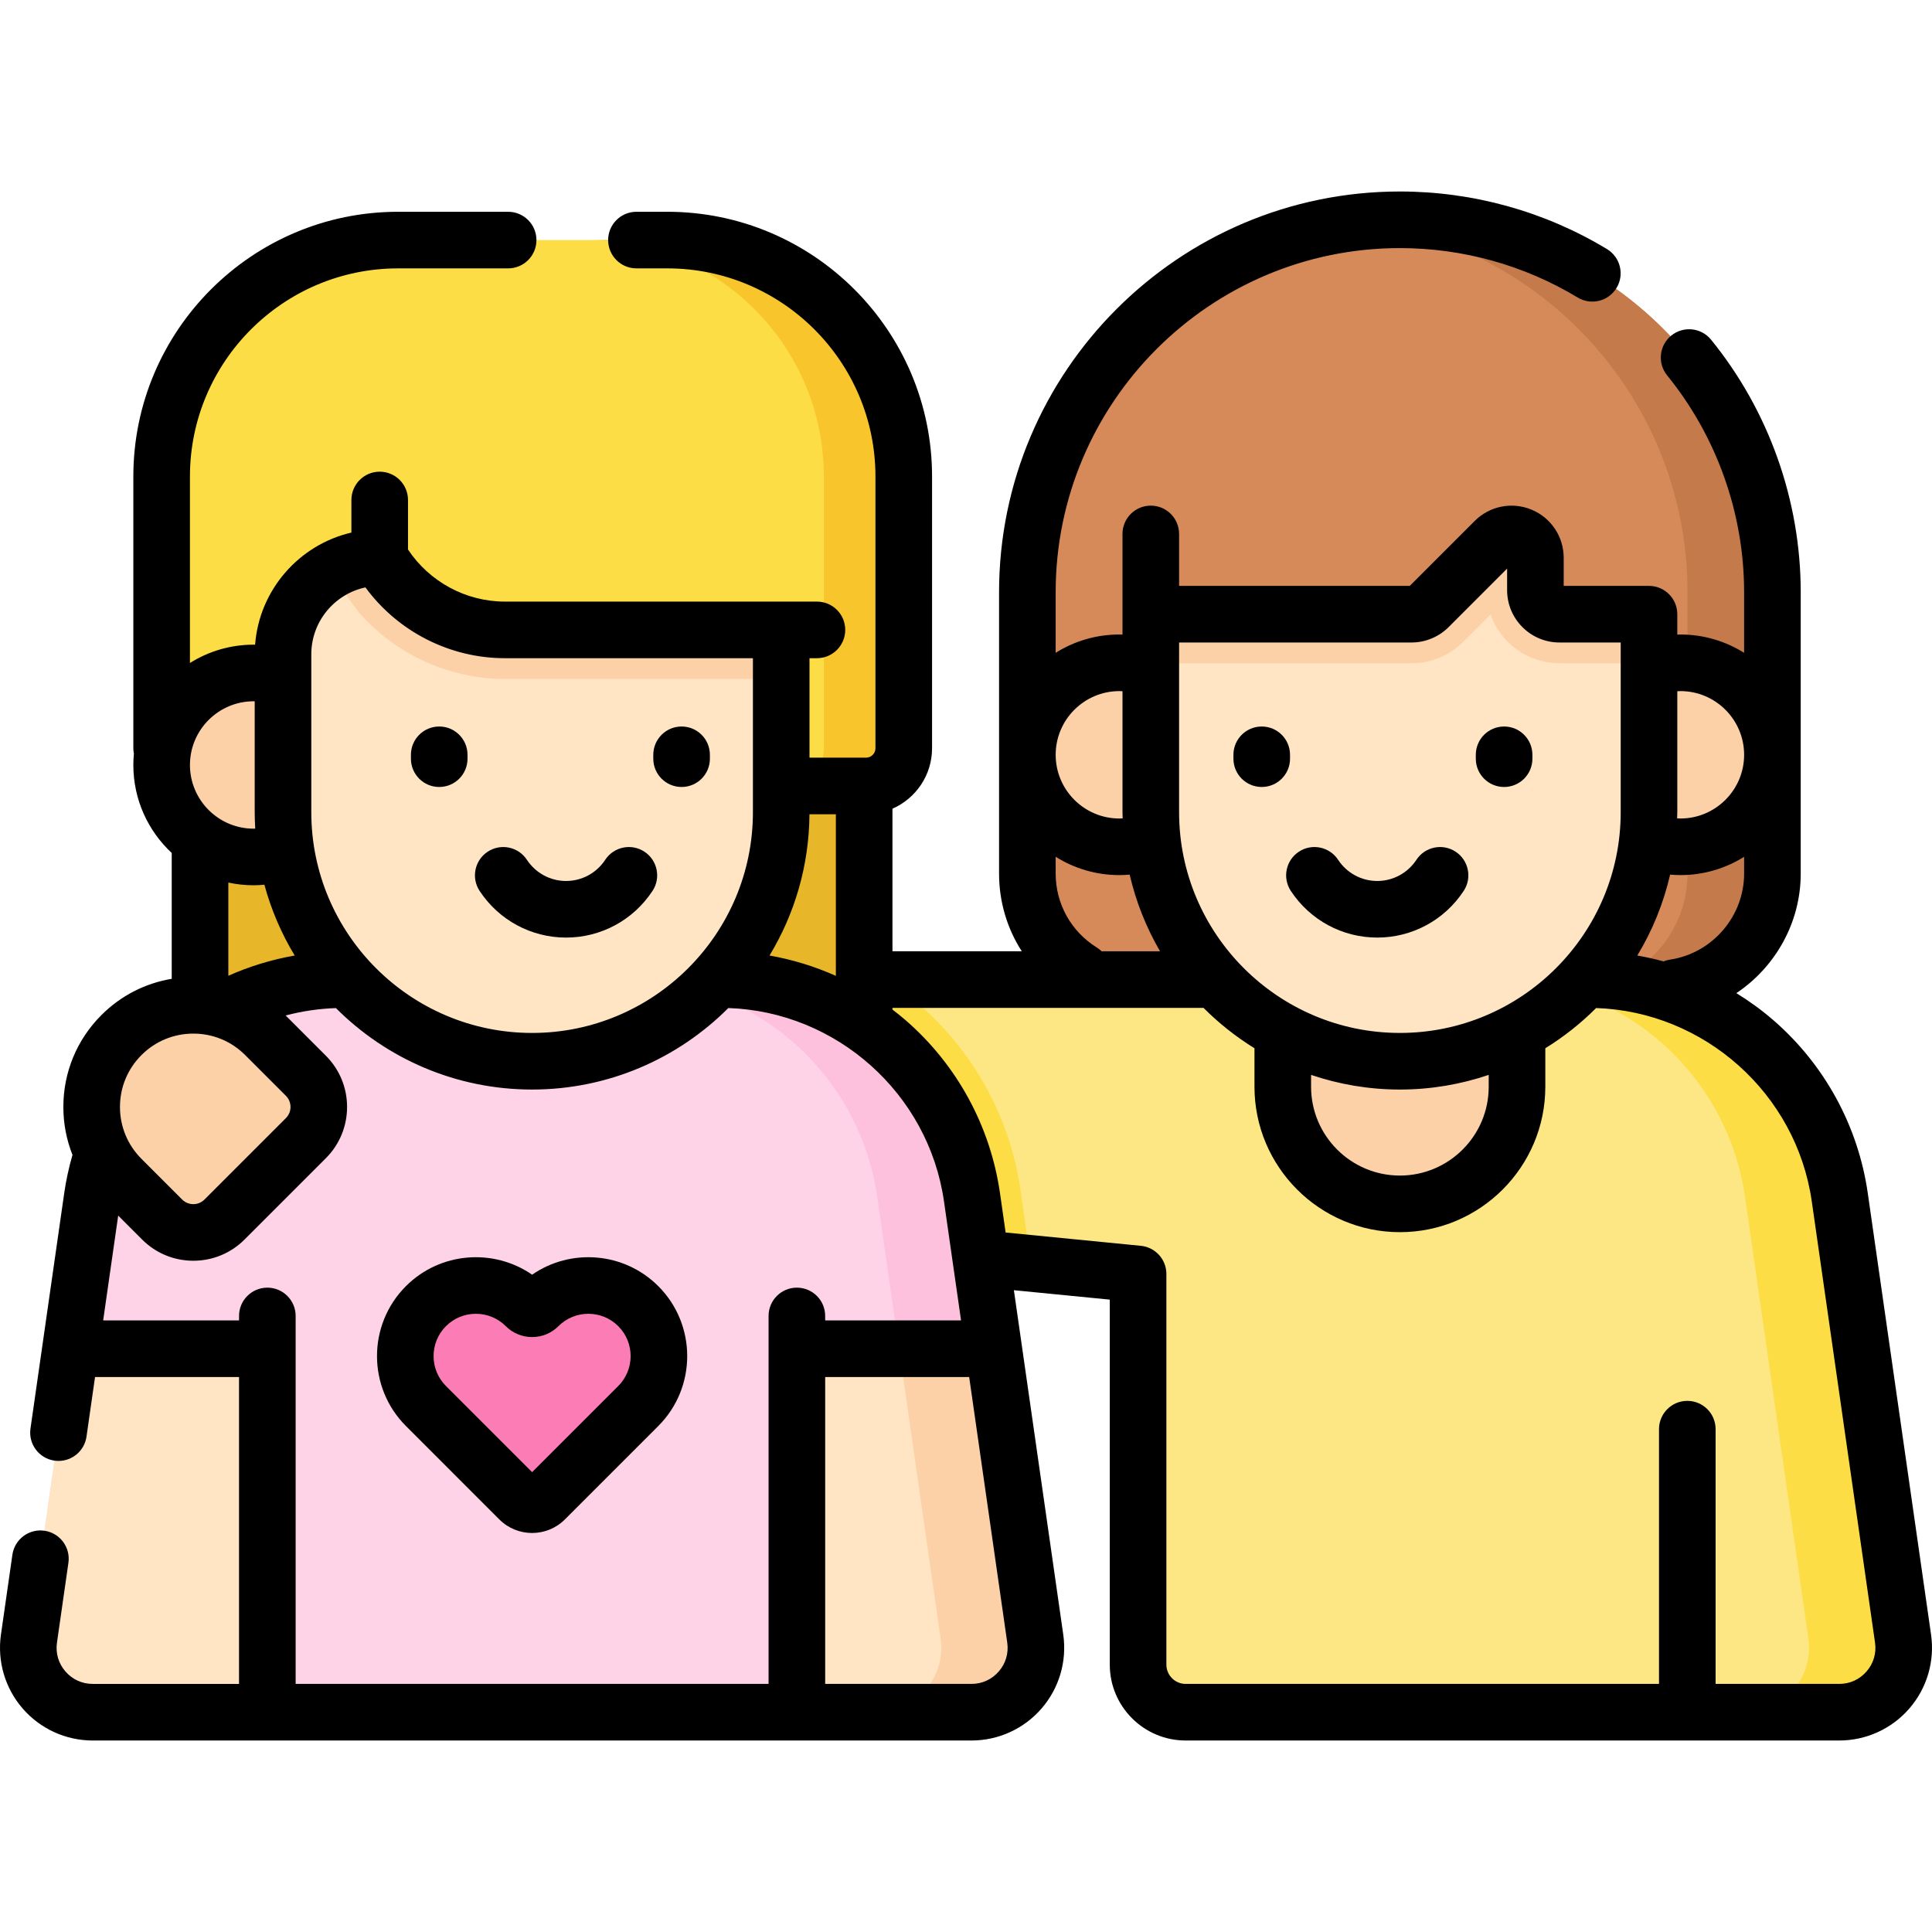 <svg id="Capa_1" enable-background="new 0 0 511.994 511.994" height="512" viewBox="0 0 511.994 511.994" width="512" xmlns="http://www.w3.org/2000/svg"><path d="m439.15 262.055h-136.335c-16.875 0-30.555-13.68-30.555-30.555v-74.53c0-54.523 44.2-98.722 98.722-98.722 54.523 0 98.722 44.2 98.722 98.722v74.53c.001 16.875-13.679 30.555-30.554 30.555z" fill="#d68a5a"/><path d="m469.707 156.967v74.53c0 16.88-13.68 30.56-30.56 30.56h-22.5c16.88 0 30.56-13.68 30.56-30.56v-74.53c0-27.26-11.05-51.94-28.91-69.8-15.38-15.38-35.79-25.7-58.56-28.28 3.69-.42 7.45-.64 11.25-.64 27.26 0 51.94 11.05 69.81 28.92 17.86 17.86 28.91 42.54 28.91 69.8z" fill="#c47a4a"/><path d="m487.417 453.747h-173.21c-6.96 0-12.61-5.64-12.61-12.6v-103.54l-28.37-2.79-190.02-18.69v-56.53h337.8c33.44 0 61.8 24.58 66.55 57.68l16.76 116.97c1.48 10.29-6.5 19.5-16.9 19.5z" fill="#fde784"/><path d="m273.227 334.817-190.02-18.69v-56.53h151.61c3.06 1.98 5.99 4.19 8.77 6.6 14.58 12.65 24.13 30.13 26.86 49.24z" fill="#fddd45"/><path d="m339.945 259.588v28.408c0 17.141 13.896 31.037 31.037 31.037 17.141 0 31.037-13.896 31.037-31.037v-28.408z" fill="#fdd1a7"/><path d="m487.426 453.746h-25.095c10.386 0 18.377-9.201 16.902-19.499l-16.776-116.969c-4.739-33.099-33.099-57.69-66.539-57.69h25.095c33.44 0 61.799 24.591 66.539 57.69l16.764 116.969c1.475 10.298-6.504 19.499-16.89 19.499z" fill="#fddd45"/><circle cx="445.325" cy="200.028" fill="#fdd1a7" r="24.38"/><circle cx="296.64" cy="200.028" fill="#fdd1a7" r="24.38"/><path d="m436.997 162.767v52.471c0 36.446-29.554 66.001-66.014 66.001s-66.014-29.554-66.014-66.001v-52.471h69.098c1.69 0 3.312-.67 4.506-1.864l17.539-17.539c3.983-3.983 10.781-1.167 10.781 4.465v8.568c0 3.513 2.843 6.369 6.356 6.369h23.748z" fill="#ffe5c4"/><path d="m436.997 162.767v13h-23.75c-8.41 0-15.58-5.39-18.25-12.91l-7.23 7.24c-3.66 3.66-8.52 5.67-13.7 5.67h-69.1v-13h69.1c1.69 0 3.31-.67 4.51-1.86l17.54-17.54c3.98-3.99 10.78-1.17 10.78 4.46v8.57c0 3.51 2.84 6.37 6.35 6.37z" fill="#fdd1a7"/><path d="m53.011 197.747h176v91.563h-176z" fill="#e7b729"/><path d="m229.505 208.289h-176.667c-5.523 0-10-4.477-10-10v-72.005c0-34.607 28.054-62.661 62.661-62.661h71.344c34.607 0 62.661 28.054 62.661 62.661v72.005c.001 5.523-4.477 10-9.999 10z" fill="#fddd45"/><path d="m239.507 126.287v72c0 5.52-4.48 10-10 10h-21.18c5.52 0 10-4.48 10-10v-72c0-34.61-28.06-62.67-62.66-62.67h21.18c34.6 0 62.66 28.06 62.66 62.67z" fill="#f8c52d"/><circle cx="67.218" cy="202.723" fill="#fdd1a7" r="24.38"/><path d="m274.35 434.252-16.767-116.97c-4.745-33.105-33.103-57.688-66.547-57.688h-100.049c-33.443 0-61.801 24.583-66.547 57.688l-16.767 116.97c-1.475 10.288 6.507 19.496 16.9 19.496h232.877c10.393-.001 18.375-9.209 16.9-19.496z" fill="#fed3e7"/><path d="m257.455 453.746h-25.095c10.386 0 18.377-9.201 16.902-19.499l-16.776-116.969c-4.739-33.099-33.099-57.69-66.539-57.69h25.095c33.44 0 61.799 24.591 66.539 57.69l16.764 116.969c1.475 10.298-6.504 19.499-16.89 19.499z" fill="#fdc1dd"/><path d="m18.687 357.417h52.16v96.33h-46.27c-10.4 0-18.38-9.21-16.9-19.5z" fill="#ffe5c4"/><path d="m257.447 453.747h-46.27v-96.33h52.16l11.01 76.83c1.48 10.29-6.5 19.5-16.9 19.5z" fill="#ffe5c4"/><path d="m257.447 453.747h-25.09c10.39 0 18.38-9.2 16.91-19.5l-11.02-76.83h25.09l11.01 76.83c1.48 10.29-6.5 19.5-16.9 19.5z" fill="#fdd1a7"/><path d="m207.027 166.927v48.31c0 36.45-29.56 66-66.02 66s-66.01-29.55-66.01-66v-41.84c0-14.155 11.475-25.63 25.63-25.63 6.62 11.45 19 19.16 33.18 19.16z" fill="#ffe5c4"/><path d="m207.027 166.927v13h-73.22c-15.02 0-29.2-6.65-38.85-17.81-1.49-1.89-4.2-5.86-7.45-10.74 3.84-2.29 8.33-3.61 13.12-3.61 3.31 5.73 8.06 10.51 13.75 13.87 5.7 3.36 12.34 5.29 19.43 5.29z" fill="#fdd1a7"/><path d="m81.064 301.617-21.565 21.565c-4.566 4.566-11.968 4.566-16.534 0l-10.782-10.782c-10.521-10.521-10.521-27.578 0-38.098 10.521-10.521 27.578-10.521 38.098 0l10.782 10.782c4.566 4.566 4.566 11.968.001 16.533z" fill="#fdd1a7"/><path d="m137.634 397.36c1.865 1.865 4.889 1.865 6.754 0l24.758-24.758c7.308-7.308 7.308-19.156 0-26.463-7.308-7.308-19.156-7.308-26.463 0-.923.923-2.42.923-3.343 0-7.308-7.308-19.156-7.308-26.463 0-7.308 7.308-7.308 19.156 0 26.463z" fill="#fc7cb6"/><path d="m511.745 433.187-16.768-116.97c-2.551-17.797-11.438-34.084-25.022-45.86-3.082-2.672-6.368-5.056-9.803-7.169 10.316-6.897 17.053-18.675 17.053-31.687v-74.53c0-24.323-8.438-48.1-23.757-66.949-2.611-3.215-7.335-3.701-10.551-1.09-3.214 2.612-3.702 7.336-1.09 10.551 13.153 16.184 20.397 36.601 20.397 57.488v16.032c-4.899-3.071-10.684-4.854-16.88-4.854-.276 0-.552.018-.828.025v-5.407c0-4.143-3.357-7.5-7.5-7.5h-22.604v-7.438c0-5.61-3.347-10.622-8.527-12.768-5.178-2.145-11.09-.967-15.058 2.998l-17.206 17.207h-61.134v-13.769c0-4.143-3.357-7.5-7.5-7.5s-7.5 3.357-7.5 7.5v26.677c-.277-.007-.552-.027-.829-.027-6.196 0-11.981 1.783-16.88 4.854v-16.031c0-50.301 40.922-91.223 91.223-91.223 16.651 0 32.945 4.529 47.119 13.097 3.543 2.146 8.155 1.008 10.298-2.538 2.144-3.545 1.007-8.155-2.538-10.298-16.515-9.983-35.491-15.261-54.879-15.261-58.571 0-106.223 47.651-106.223 106.223v74.53c0 7.468 2.138 14.566 6.02 20.594h-34.269v-37.779c6.17-2.708 10.494-8.868 10.494-16.026v-72.006c0-38.687-31.475-70.161-70.162-70.161h-8.179c-4.143 0-7.5 3.357-7.5 7.5s3.357 7.5 7.5 7.5h8.179c30.416 0 55.162 24.745 55.162 55.161v72.006c0 1.379-1.121 2.5-2.5 2.5h-14.978v-26.362h1.97c4.143 0 7.5-3.357 7.5-7.5s-3.357-7.5-7.5-7.5h-82.689c-10.329 0-19.998-5.244-25.681-13.8v-13.129c0-4.143-3.357-7.5-7.5-7.5s-7.5 3.357-7.5 7.5v8.635c-13.864 3.223-24.411 15.168-25.522 29.719-.129-.001-.258-.01-.387-.01-6.196 0-11.981 1.783-16.88 4.854v-49.413c0-30.416 24.745-55.161 55.161-55.161h29.165c4.143 0 7.5-3.357 7.5-7.5s-3.357-7.5-7.5-7.5h-29.165c-38.687 0-70.161 31.475-70.161 70.161v72.006c0 .498.051.984.144 1.456-.091.981-.144 1.973-.144 2.978 0 9.199 3.921 17.495 10.173 23.319v33.349c-7.023 1.168-13.497 4.472-18.632 9.607-6.504 6.505-10.087 15.153-10.087 24.353 0 4.423.836 8.715 2.419 12.706-.958 3.322-1.703 6.732-2.194 10.161l-8.94 62.372c-.588 4.101 2.26 7.9 6.359 8.488.361.052.72.077 1.074.077 3.67 0 6.878-2.697 7.414-6.437l2.265-15.802h38.158v81.33h-38.772c-2.818 0-5.387-1.173-7.233-3.303s-2.643-4.839-2.243-7.629l3.035-21.174c.588-4.101-2.26-7.9-6.359-8.488-4.1-.585-7.899 2.26-8.488 6.359l-3.035 21.174c-1.012 7.059 1.087 14.196 5.757 19.583 4.67 5.388 11.438 8.478 18.567 8.478h232.876c7.13 0 13.897-3.09 18.567-8.478 4.67-5.387 6.769-12.524 5.757-19.583l-13.084-91.276 25.41 2.5v96.732c0 11.086 9.019 20.104 20.104 20.104h173.217c7.13 0 13.897-3.09 18.567-8.477 4.67-5.385 6.769-12.523 5.757-19.581zm-69.195-178.88c-.6.088-1.168.252-1.706.469-2.286-.629-4.605-1.143-6.948-1.553 3.97-6.549 6.928-13.771 8.7-21.441.906.077 1.815.127 2.729.127 6.196 0 11.981-1.783 16.88-4.854v4.445c0 11.351-8.45 21.155-19.655 22.807zm2.775-71.158c9.308 0 16.88 7.572 16.88 16.88s-7.572 16.88-16.88 16.88c-.291 0-.58-.017-.87-.031.012-.547.042-1.09.042-1.639v-32.063c.276-.015.551-.027.828-.027zm-71.257-12.882c3.653 0 7.228-1.479 9.809-4.06l15.518-15.519v5.709c0 7.647 6.216 13.869 13.855 13.869h16.248v44.971c0 32.258-26.249 58.501-58.514 58.501s-58.515-26.243-58.515-58.501v-44.971h61.599zm-26.623 114.585c7.396 2.507 15.306 3.887 23.538 3.887 8.231 0 16.141-1.38 23.536-3.886v3.143c0 12.979-10.559 23.538-23.537 23.538s-23.537-10.56-23.537-23.538zm-50.805-101.703c.277 0 .553.014.829.027v32.062c0 .55.03 1.093.042 1.64-.29.015-.579.031-.871.031-9.308 0-16.88-7.572-16.88-16.88s7.572-16.88 16.88-16.88zm-5.972 67.951c-6.83-4.245-10.908-11.572-10.908-19.6v-4.445c4.899 3.071 10.684 4.854 16.88 4.854.914 0 1.824-.051 2.73-.128 1.672 7.237 4.412 14.065 8.05 20.314h-15.485c-.379-.369-.8-.705-1.267-.995zm-76.154-35.311h6.997v42.821c-5.609-2.506-11.512-4.324-17.585-5.388 6.635-10.944 10.486-23.75 10.588-37.433zm-132.017-42.391c0-8.699 6.158-15.986 14.344-17.733 8.567 11.682 22.323 18.763 36.967 18.763h65.72v40.811c0 32.257-26.252 58.5-58.521 58.5-32.263 0-58.51-26.243-58.51-58.5zm-15.279 12.445c.093 0 .186.012.279.014v29.381c0 1.462.055 2.911.14 4.352-.14.003-.279.013-.419.013-9.308 0-16.88-7.572-16.88-16.88s7.572-16.88 16.88-16.88zm0 48.76c.953 0 1.902-.058 2.847-.142 1.811 6.675 4.529 12.981 8.034 18.763-6.058 1.062-11.979 2.86-17.588 5.362v-24.7c2.164.466 4.406.717 6.707.717zm-29.732 45.002c3.672-3.672 8.553-5.693 13.745-5.693 5.193 0 10.074 2.021 13.746 5.694l10.782 10.782c1.635 1.634 1.635 4.292 0 5.926l-21.564 21.565c-.792.792-1.844 1.228-2.963 1.228s-2.172-.437-2.964-1.229l-10.782-10.782c-3.672-3.671-5.694-8.553-5.694-13.745s2.023-10.074 5.694-13.746zm33.361 61.632c-4.143 0-7.5 3.357-7.5 7.5v1.18h-36.008l3.982-27.772 6.341 6.341c3.625 3.625 8.445 5.621 13.571 5.621s9.945-1.997 13.57-5.621l21.564-21.564c7.482-7.482 7.482-19.658 0-27.141l-10.673-10.672c4.346-1.149 8.821-1.806 13.327-1.955 13.313 13.327 31.703 21.584 51.985 21.584 20.292 0 38.69-8.262 52.006-21.598 28.667.958 53.052 22.642 57.146 51.206l4.526 31.571h-36.008v-1.18c0-4.143-3.357-7.5-7.5-7.5s-7.5 3.357-7.5 7.5v97.51h-125.329v-97.51c0-4.142-3.358-7.5-7.5-7.5zm193.837 101.707c-1.847 2.13-4.415 3.303-7.233 3.303h-38.773v-81.33h38.158l10.092 70.398c.398 2.791-.399 5.5-2.244 7.629zm229.97 0c-1.846 2.13-4.415 3.303-7.233 3.303h-32.773v-67.508c0-4.143-3.357-7.5-7.5-7.5s-7.5 3.357-7.5 7.5v67.508h-125.444c-2.814 0-5.104-2.29-5.104-5.104v-103.53c0-3.857-2.927-7.086-6.766-7.464l-35.835-3.526-1.492-10.406c-2.551-17.797-11.437-34.084-25.022-45.86-1.129-.979-2.294-1.907-3.474-2.813v-.45h82.426c4.058 4.072 8.594 7.664 13.508 10.702v10.2c0 21.25 17.288 38.538 38.537 38.538s38.537-17.288 38.537-38.538v-10.199c4.896-3.026 9.418-6.603 13.465-10.657 28.667.959 53.051 22.643 57.145 51.206l16.768 116.97c.4 2.79-.396 5.5-2.243 7.628z"/><path d="m334.367 208.557c4.143 0 7.5-3.357 7.5-7.5v-1.028c0-4.143-3.357-7.5-7.5-7.5s-7.5 3.357-7.5 7.5v1.028c0 4.142 3.358 7.5 7.5 7.5z"/><path d="m398.598 208.557c4.143 0 7.5-3.357 7.5-7.5v-1.028c0-4.143-3.357-7.5-7.5-7.5s-7.5 3.357-7.5 7.5v1.028c0 4.142 3.357 7.5 7.5 7.5z"/><path d="m342.071 236.091c5.095 7.748 13.659 12.374 22.911 12.374s17.816-4.626 22.911-12.374c2.275-3.461 1.314-8.111-2.146-10.387-3.459-2.274-8.111-1.315-10.387 2.146-2.312 3.516-6.191 5.614-10.378 5.614s-8.066-2.099-10.378-5.614c-2.275-3.461-6.926-4.423-10.387-2.146-3.46 2.276-4.421 6.926-2.146 10.387z"/><path d="m116.396 208.557c4.143 0 7.5-3.357 7.5-7.5v-1.028c0-4.143-3.357-7.5-7.5-7.5s-7.5 3.357-7.5 7.5v1.028c0 4.142 3.357 7.5 7.5 7.5z"/><path d="m180.627 208.557c4.143 0 7.5-3.357 7.5-7.5v-1.028c0-4.143-3.357-7.5-7.5-7.5s-7.5 3.357-7.5 7.5v1.028c0 4.142 3.358 7.5 7.5 7.5z"/><path d="m150.011 248.465c9.251 0 17.816-4.625 22.912-12.373 2.275-3.461 1.315-8.111-2.146-10.388-3.459-2.275-8.111-1.316-10.388 2.146-2.313 3.516-6.192 5.615-10.379 5.615-4.186 0-8.065-2.1-10.378-5.615-2.277-3.462-6.928-4.421-10.388-2.146-3.461 2.276-4.421 6.927-2.146 10.388 5.097 7.748 13.663 12.373 22.913 12.373z"/><path d="m132.33 402.664c.001 0 .001.001.002.001 2.393 2.392 5.535 3.587 8.679 3.587s6.288-1.196 8.682-3.589l24.757-24.757c10.22-10.221 10.22-26.851 0-37.071-9.083-9.081-23.227-10.094-33.438-3.031-10.208-7.061-24.355-6.051-33.439 3.031-10.22 10.221-10.22 26.851 0 37.071zm-14.15-51.221c2.187-2.187 5.058-3.279 7.93-3.279 2.87 0 5.74 1.092 7.925 3.276 1.862 1.865 4.341 2.892 6.978 2.892 2.636 0 5.114-1.026 6.975-2.889 4.371-4.373 11.484-4.373 15.855 0 4.372 4.371 4.372 11.485 0 15.857l-22.831 22.831-22.831-22.832c-4.373-4.371-4.373-11.485-.001-15.856z"/></svg>